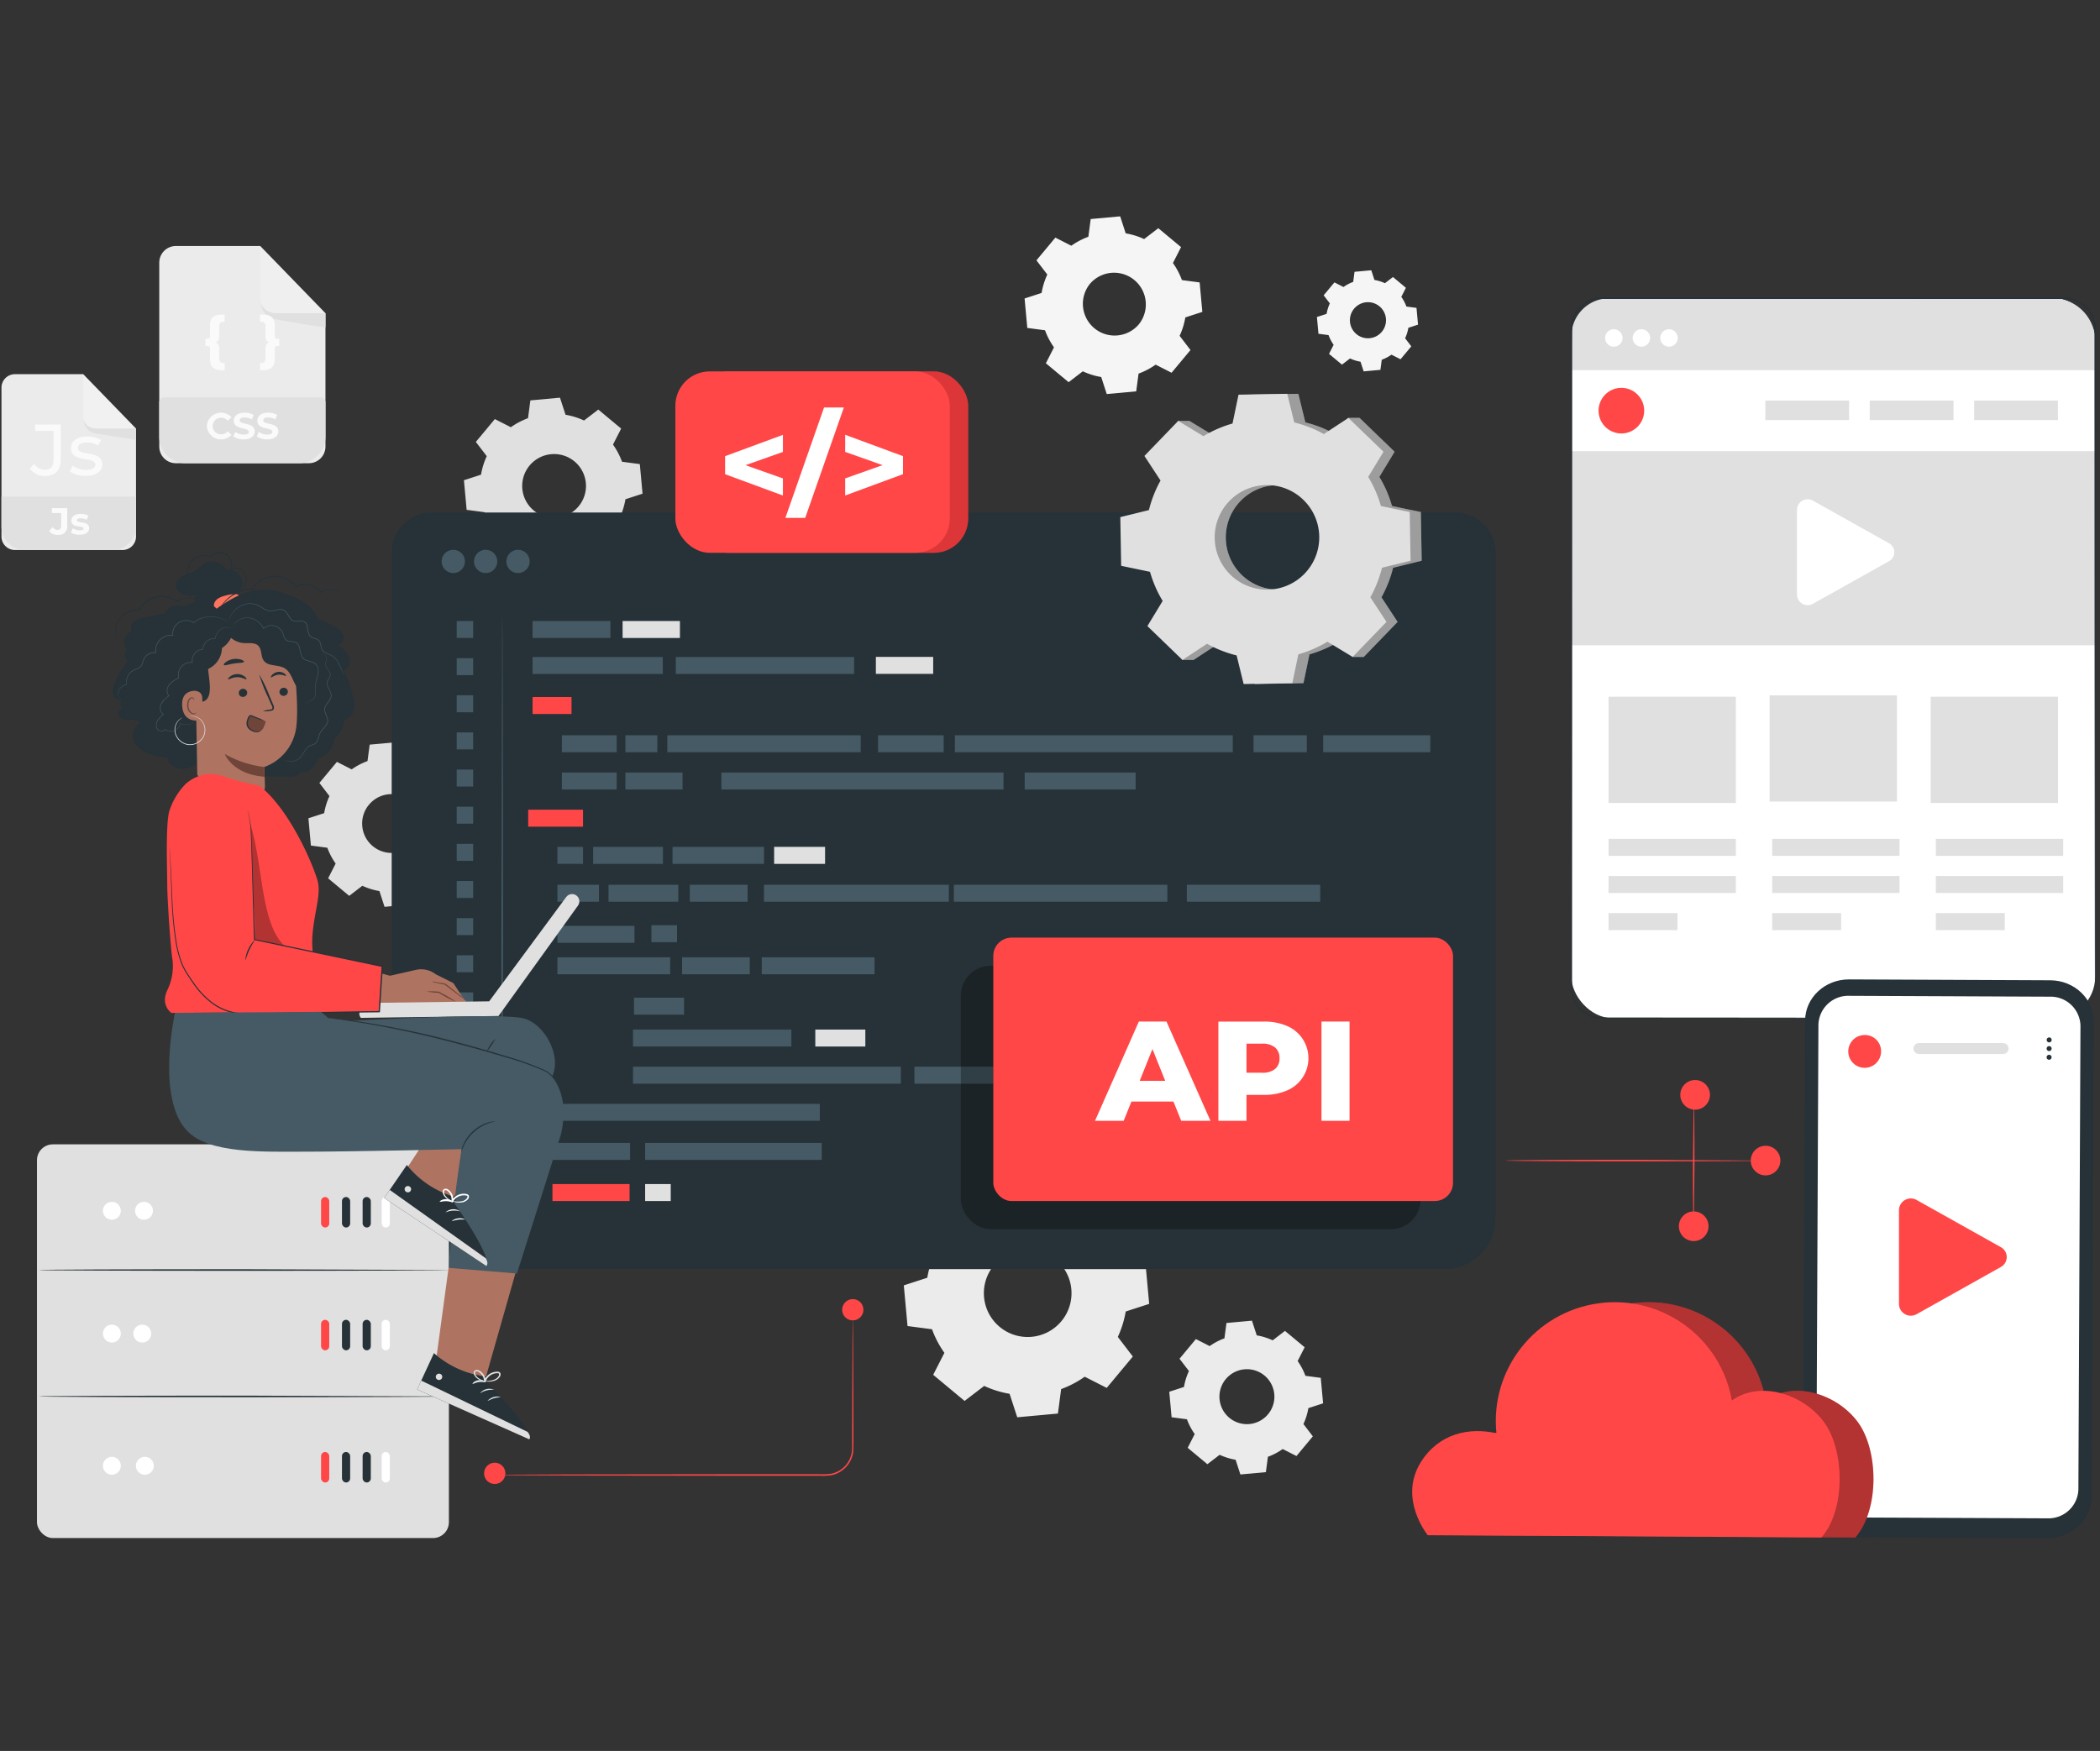 <svg xmlns="http://www.w3.org/2000/svg" xmlns:xlink="http://www.w3.org/1999/xlink" xmlns:v="https://vecta.io/nano" width="512" height="427"><rect width="100%" height="100%" fill="#333333" stroke="none"/><style><![CDATA[.B{fill:#e0e0e0}.C{fill:#263238}.D{fill:#fff}.E{fill:#ff4747}.F{fill:#455a64}.G{opacity:.3}.H{fill:#ae7461}.I{fill:#6f4439}.J{fill:#ebebeb}]]></style><defs><clipPath id="A"><path d="M0 0h512v427H0z"></path></clipPath><path id="B" d="M111.353 151.443h4.008v4.139h-4.008z"></path><path id="C" d="M434.075 283.023c0 1.462-.88 2.78-2.23 3.34s-2.905.251-3.939-.783-1.343-2.588-.784-3.939 1.877-2.231 3.339-2.231c.958 0 1.878.38 2.555 1.058s1.059 1.597 1.059 2.555z"></path><path id="D" d="M296.107 106.366a29.1 29.1 0 0 1 7.1-3.087l1.463-7.031 11.878-.208 1.71 6.974a29.06 29.06 0 0 1 7.207 2.835l3.3-3.935h2.707l8.545 8.252-3.721 6.136a29.06 29.06 0 0 1 3.087 7.1l7.03 1.463.208 11.878-6.973 1.71a29.11 29.11 0 0 1-2.836 7.207l3.935 6-8.251 8.546h-2.707l-3.429-3.721a29.11 29.11 0 0 1-7.1 3.086l-1.463 7.03-11.878.208-1.71-6.974a29.1 29.1 0 0 1-7.207-2.836l-6 3.935h-2.707l-5.839-8.252 3.721-6.137a29.1 29.1 0 0 1-3.087-7.1l-7.03-1.463-.208-11.878 6.974-1.71a29.1 29.1 0 0 1 2.835-7.206l-3.935-6 5.544-8.547h2.707l6.138 3.721zm6.331 15.823c-4.889 5.064-4.747 13.131.317 18.02s13.131 4.747 18.02-.317 4.747-13.131-.317-18.02c-2.431-2.348-5.696-3.634-9.075-3.575s-6.597 1.458-8.945 3.89z"></path><path id="E" d="M395.594 82.418c0 .86-.518 1.636-1.313 1.965s-1.71.147-2.318-.461-.79-1.523-.461-2.318 1.105-1.313 1.965-1.313a2.13 2.13 0 0 1 2.127 2.127z"></path><path id="F" d="M500.214 253.582c.007.247-.138.474-.365.573s-.491.049-.668-.124-.23-.437-.134-.666.32-.376.567-.374a.6.6 0 0 1 .6.591z"></path><path id="G" d="M354.689 356.521c4.35-6.915 11.712-8.525 18.4-7-1.593-15.525 9.386-29.526 24.842-31.682s29.848 8.307 32.564 23.675c6.933-4.912 17.332-1.588 22.416 5.22s5.4 21.349-.562 28.2l-95.99-.549s-7.311-8.896-1.67-17.864z"></path></defs><g clip-path="url(#A)"><g class="J"><path d="M236.076 295.694a24.39 24.39 0 0 1 5.747-3.019l.788-5.968 9.917-.909 1.861 5.725a24.39 24.39 0 0 1 6.2 1.924l4.775-3.661 7.655 6.371-2.731 5.36a24.37 24.37 0 0 1 3.02 5.748l5.967.788.909 9.918-5.725 1.86a24.41 24.41 0 0 1-1.924 6.2l3.661 4.776-6.369 7.655-5.361-2.732a24.4 24.4 0 0 1-5.748 3.02l-.788 5.968-9.917.909-1.861-5.725a24.41 24.41 0 0 1-6.2-1.924l-4.776 3.661-7.655-6.37 2.731-5.36a24.39 24.39 0 0 1-3.02-5.748l-5.967-.788-.909-9.917 5.725-1.861a24.43 24.43 0 0 1 1.924-6.2l-3.661-4.776 6.369-7.655 5.362 2.731zm6.273 12.837c-3.773 4.536-3.155 11.271 1.381 15.044s11.271 3.155 15.045-1.38 3.156-11.271-1.379-15.045c-2.178-1.812-4.987-2.685-7.809-2.426s-5.425 1.628-7.237 3.806zm52.58 19.735c1.111-.788 2.321-1.425 3.6-1.893l.494-3.741 6.218-.57 1.166 3.589a15.27 15.27 0 0 1 3.888 1.207l2.994-2.3 4.8 3.994-1.712 3.361c.789 1.11 1.426 2.321 1.894 3.6l3.741.494.571 6.218-3.589 1.166a15.31 15.31 0 0 1-1.207 3.887l2.295 2.994-3.993 4.8-3.36-1.706c-1.11.788-2.321 1.425-3.6 1.893l-.494 3.742-6.218.57-1.166-3.589a15.32 15.32 0 0 1-3.888-1.206l-2.994 2.29-4.8-3.993 1.712-3.361a15.29 15.29 0 0 1-1.894-3.6l-3.741-.494-.57-6.218 3.589-1.167a15.31 15.31 0 0 1 1.207-3.887l-2.295-2.994 3.993-4.8 3.359 1.714zm3.932 8.048a6.7 6.7 0 1 0 9.433-.865 6.7 6.7 0 0 0-9.429.861z"></path></g><path d="M124.552 104.184c1.29-.916 2.697-1.656 4.183-2.2l.574-4.344 7.218-.661 1.354 4.166a17.77 17.77 0 0 1 4.513 1.4l3.476-2.664 5.571 4.637-1.988 3.9a17.75 17.75 0 0 1 2.2 4.184l4.343.574.661 7.218-4.166 1.354a17.75 17.75 0 0 1-1.4 4.513l2.664 3.476-4.636 5.571-3.9-1.987a17.76 17.76 0 0 1-4.184 2.2l-.574 4.343-7.218.662-1.354-4.167a17.75 17.75 0 0 1-4.513-1.4l-3.475 2.664-5.574-4.636 1.988-3.9c-.917-1.29-1.657-2.697-2.2-4.184l-4.343-.574-.661-7.218 4.166-1.354c.264-1.56.735-3.077 1.4-4.513l-2.664-3.476 4.636-5.572 3.9 1.988zm4.565 9.343c-2.013 2.417-2.372 5.808-.909 8.593s4.459 4.413 7.591 4.127 5.784-2.431 6.718-5.434-.033-6.274-2.45-8.286a7.78 7.78 0 0 0-10.95 1z" class="B"></path><g fill="#f5f5f5"><path d="M261.19 59.928a17.63 17.63 0 0 1 4.163-2.188l.571-4.323 7.184-.658 1.348 4.146a17.65 17.65 0 0 1 4.491 1.395l3.459-2.652 5.545 4.614-1.978 3.878a17.67 17.67 0 0 1 2.187 4.164l4.323.571.658 7.184-4.146 1.348a17.67 17.67 0 0 1-1.394 4.491l2.651 3.459-4.614 5.545-3.883-1.978c-1.284.911-2.684 1.647-4.163 2.187l-.571 4.323-7.184.658-1.348-4.147a17.68 17.68 0 0 1-4.491-1.394l-3.459 2.652-5.545-4.614 1.978-3.883c-.911-1.284-1.647-2.684-2.187-4.163l-4.322-.571-.658-7.184 4.146-1.348a17.71 17.71 0 0 1 1.394-4.491l-2.652-3.459 4.614-5.545 3.884 1.978zm4.543 9.3a7.74 7.74 0 0 0 11.899 9.899 7.74 7.74 0 0 0-11.899-9.9zm61.822.76a10.06 10.06 0 0 1 2.368-1.244l.325-2.459 4.086-.374.767 2.359a10.03 10.03 0 0 1 2.554.793l1.968-1.508 3.15 2.633-1.12 2.2a10.06 10.06 0 0 1 1.244 2.369l2.459.325.374 4.086-2.357.769a10.05 10.05 0 0 1-.793 2.555l1.508 1.968-2.624 3.154-2.211-1.126a10.01 10.01 0 0 1-2.368 1.244l-.326 2.459-4.086.374-.767-2.359a10.05 10.05 0 0 1-2.555-.793l-1.967 1.509-3.155-2.625 1.126-2.209a10.02 10.02 0 0 1-1.244-2.369l-2.459-.325-.374-4.086 2.359-.767a10.07 10.07 0 0 1 .793-2.554l-1.508-1.968 2.625-3.154 2.209 1.125zm2.585 5.29a4.4 4.4 0 1 0 2.981-1.567 4.4 4.4 0 0 0-2.981 1.571z"></path></g><path d="M85.745 187.625a16.38 16.38 0 0 1 3.857-2.027l.529-4.006 6.658-.61 1.248 3.843c1.439.243 2.839.677 4.163 1.291l3.205-2.457 5.138 4.276-1.833 3.6a16.35 16.35 0 0 1 2.027 3.859l4.006.529.61 6.657-3.843 1.249c-.243 1.438-.678 2.838-1.292 4.161l2.457 3.206-4.275 5.139-3.6-1.834c-1.19.845-2.487 1.526-3.858 2.027l-.529 4.006-6.657.61-1.249-3.843a16.37 16.37 0 0 1-4.162-1.292l-3.205 2.458-5.139-4.276 1.834-3.6c-.845-1.19-1.526-2.487-2.027-3.858l-4.005-.529-.611-6.657 3.843-1.249a16.37 16.37 0 0 1 1.292-4.162l-2.458-3.205 4.276-5.139 3.6 1.834zm4.21 8.617c-2.533 3.045-2.118 7.566.927 10.099s7.566 2.118 10.099-.926 2.119-7.565-.925-10.099a7.17 7.17 0 0 0-10.097.925z" class="B"></path><path d="M29.88 134.13H3.644c-1.813 0-3.282-1.469-3.283-3.282V94.533a3.28 3.28 0 0 1 3.283-3.282h16.638l12.881 13.271v26.322c.001.871-.345 1.707-.961 2.323s-1.451.963-2.322.963z" class="J"></path><path d="M.361 121.12h32.8 0v7.289a5.72 5.72 0 0 1-5.72 5.721H6.082a5.72 5.72 0 0 1-5.721-5.721v-7.289h0z" class="B"></path><g fill="#fafafa"><path d="M11.986 129.512l.829-.992c.255.419.702.684 1.192.706.6 0 .908-.357.908-1.063v-3.053h-2.26v-1.19h3.733v4.164c.096.642-.114 1.293-.568 1.757s-1.099.69-1.743.609a2.58 2.58 0 0 1-2.091-.938zm5.29.367l.477-1.027a3.37 3.37 0 0 0 1.715.477c.66 0 .908-.174.908-.449 0-.807-2.981.019-2.981-1.953 0-.935.844-1.6 2.284-1.6.659-.013 1.311.136 1.9.432l-.477 1.018a2.83 2.83 0 0 0-1.422-.367c-.642 0-.917.2-.917.458 0 .844 2.98.027 2.98 1.972 0 .917-.853 1.568-2.329 1.568a4.24 4.24 0 0 1-2.138-.529zm-9.965-15.588l1.029-1.206a3.1 3.1 0 0 0 2.593 1.472c1.4 0 2.128-.851 2.128-2.518v-6.964H8.57v-1.548h6.243v8.424c0 2.766-1.348 4.132-3.883 4.132a4.33 4.33 0 0 1-3.619-1.792zm9.684.656l.71-1.348a6.03 6.03 0 0 0 3.3.976c1.578 0 2.235-.478 2.235-1.276 0-2.111-5.941-.284-5.941-4.026 0-1.684 1.507-2.819 3.919-2.819 1.195-.02 2.375.273 3.422.851l-.727 1.348a4.91 4.91 0 0 0-2.713-.744c-1.49 0-2.217.549-2.217 1.294 0 2.216 5.958.408 5.958 4.061 0 1.7-1.56 2.784-4.061 2.784a6.78 6.78 0 0 1-3.885-1.101z"></path></g><g class="G D"><path d="M20.282 91.251v10.22c.002 1.686 1.368 3.051 3.054 3.051h9.827z"></path></g><path d="M20.417 102.368c.013 1.594 1.133 2.963 2.692 3.293.106.03.214.055.323.074l9.73 1.538v-2.747h-9.826s-2.454-.084-2.919-2.158z" class="B"></path><path d="M75.296 112.967H42.883c-2.24-.001-4.055-1.816-4.055-4.056V64.047c.001-2.24 1.816-4.055 4.056-4.055h20.557l15.912 16.4v32.519c0 1.076-.427 2.108-1.188 2.868s-1.793 1.188-2.869 1.188z" class="J"></path><path d="M40.066 96.893h38.047a1.24 1.24 0 0 1 1.239 1.239v8.361a6.48 6.48 0 0 1-6.478 6.478H45.306a6.48 6.48 0 0 1-6.479-6.478v-8.361a1.24 1.24 0 0 1 1.239-1.239z" class="B"></path><g opacity=".2" class="D"><path d="M63.439 59.992v12.626a3.77 3.77 0 0 0 3.771 3.772h12.141z"></path></g><path d="M63.606 73.726c.016 1.969 1.4 3.662 3.326 4.069a3.87 3.87 0 0 0 .4.09c1.585.284 12.021 2.14 12.021 1.9v-3.393H67.211s-3.031-.106-3.605-2.666z" class="B"></path><g fill="#fafafa"><path d="M50.427 103.896a3.47 3.47 0 0 1 6.015-2.143l-.937.865c-.389-.473-.972-.744-1.584-.738-.731-.016-1.414.364-1.784.995a2.02 2.02 0 0 0 0 2.043c.37.631 1.053 1.011 1.784.995a2.01 2.01 0 0 0 1.584-.747l.937.864c-.94 1.027-2.403 1.392-3.715.926s-2.218-1.671-2.3-3.06zm6.444 2.531l.495-1.1a3.71 3.71 0 0 0 2.08.658c.864 0 1.215-.288 1.215-.675 0-1.18-3.664-.369-3.664-2.71 0-1.071.864-1.963 2.656-1.963.766-.016 1.522.177 2.187.559l-.449 1.108a3.55 3.55 0 0 0-1.747-.5c-.865 0-1.2.324-1.2.72 0 1.161 3.664.36 3.664 2.675 0 1.053-.874 1.953-2.674 1.953a4.5 4.5 0 0 1-2.563-.725zm5.741 0l.495-1.1a3.71 3.71 0 0 0 2.08.658c.865 0 1.215-.288 1.215-.675 0-1.18-3.664-.369-3.664-2.71 0-1.071.864-1.963 2.656-1.963a4.22 4.22 0 0 1 2.188.559l-.45 1.108a3.55 3.55 0 0 0-1.747-.5c-.864 0-1.2.324-1.2.72 0 1.161 3.665.36 3.665 2.675 0 1.053-.874 1.953-2.675 1.953a4.5 4.5 0 0 1-2.563-.725zM52.486 83.499c.666.2.97.623.97 1.621v2.316a.95.95 0 0 0 .266.794c.207.209.498.312.79.278h.261v1.766h-.84c-1.81 0-2.737-.926-2.737-2.592v-2.62a.59.59 0 0 0-.153-.495c-.124-.133-.302-.201-.483-.186h-.478v-1.765h.478c.181.015.359-.053.483-.186s.18-.315.153-.495v-2.621c0-1.665.927-2.591 2.737-2.591h.84v1.767h-.261a.95.95 0 0 0-1.056 1.071v2.317c.001.999-.304 1.419-.97 1.621zm15.61-.883v1.766h-.478c-.181-.015-.359.053-.483.186s-.18.315-.153.495v2.62c0 1.666-.926 2.592-2.737 2.592h-.84v-1.766h.261a.95.95 0 0 0 .79-.278c.206-.21.305-.503.266-.794v-2.316c0-1 .3-1.418.97-1.621-.666-.2-.97-.623-.97-1.622v-2.317a.95.95 0 0 0-1.056-1.071h-.261v-1.767h.84c1.811 0 2.737.926 2.737 2.591v2.621a.59.59 0 0 0 .153.495c.124.133.302.201.483.186z"></path></g><path d="M105.197 124.981h249.719c5.357 0 9.7 4.343 9.7 9.7v162.436c0 6.832-5.539 12.371-12.371 12.371H104.651c-2.428 0-4.756-.965-6.473-2.681s-2.681-4.046-2.681-6.474V134.681c0-5.357 4.343-9.7 9.7-9.7z" class="C"></path><path d="M129.85 151.443h18.981v4.139H129.85z" class="F"></path><path d="M129.85 169.982h9.49v4.139h-9.49z" class="E"></path><g class="F"><path d="M136.992 179.305h13.364v4.139h-13.364zm15.489 0h7.786v4.139h-7.786zm61.587 0h16.014v4.139h-16.014zm35.762 9.09h27.054v4.139H249.83zm55.796-9.09h12.991v4.139h-12.991zm16.977 0h26.122v4.139h-26.122zm-185.611 9.09h13.364v4.139h-13.364z"></path></g><path d="M128.781 197.46h13.364v4.139h-13.364z" class="E"></path><g class="F"><path d="M135.901 206.526h6.244v4.139h-6.244zm22.92 19.098h6.244v4.139h-6.244zm85.887 34.505h12.198v4.139h-12.198zm50.466 0h29.886v4.139h-29.886z"></path></g><path d="M198.779 251.072h12.198v4.139h-12.198z" class="B"></path><g class="F"><path d="M154.576 243.299h12.198v4.139h-12.198zm68.366 16.83h19.235v4.139h-19.235zm-87.041-44.369h10.132v4.139h-10.132zm0 10.019h18.795v4.139h-18.795zm0 7.67h27.498v4.139h-27.498zm49.821 0h27.498v4.139h-27.498zm-31.388 17.623h38.61v4.139h-38.61zm0 9.057h65.305v4.139h-65.305zm-19.757 9.057h65.305v4.139h-65.305zm31.725-35.737h16.497v4.139h-16.497zm-21.693-26.923h17.022v4.139h-17.022zm3.75 9.236h17.022v4.139h-17.022zm37.901 0h45.072v4.139H186.26zm46.3 0h52.058v4.139H232.56zm-64.38 0h14.089v4.139H168.18zm-4.216-9.236h22.314v4.139h-22.314z"></path></g><path d="M188.74 206.526h12.421v4.139H188.74z" class="B"></path><g class="F"><path d="M152.481 188.395h13.932v4.139h-13.932zm23.397 0h68.79v4.139h-68.79zm113.485 27.367h32.527v4.139h-32.527zm-29.289 44.367h32.527v4.139h-32.527zm-27.27-80.824h67.763v4.139h-67.763zm-70.103 0h47.156v4.139h-47.156zm-32.851-19.087h31.749v4.139H129.85zm34.917 0h43.473v4.139h-43.473z"></path></g><path d="M151.796 151.443h13.976v4.139h-13.976z" class="B"></path><g class="F"><use xlink:href="#B"></use><path d="M111.353 160.5h4.008v4.139h-4.008zm0 9.057h4.008v4.139h-4.008zm0 9.057h4.008v4.139h-4.008zm0 9.058h4.008v4.139h-4.008zm0 9.057h4.008v4.139h-4.008zm0 9.057h4.008v4.139h-4.008zm0 9.057h4.008v4.139h-4.008zm0 9.057h4.008v4.139h-4.008z"></path></g><path d="M157.289 288.751h6.244v4.139h-6.244z" class="B"></path><path d="M134.699 288.751h18.795v4.139h-18.795z" class="E"></path><g class="F"><path d="M111.353 288.292h4.008v4.139h-4.008zm0-55.334h4.008v4.139h-4.008zm0 9.057h4.008v4.139h-4.008zm0 9.057h4.008v4.139h-4.008zm0 9.057h4.008v4.139h-4.008zm0 9.057h4.008v4.139h-4.008zm23.224 9.531h19.039v4.139h-19.039zm22.712 0h43.066v4.139h-43.066zm-45.936 0h4.008v4.139h-4.008z"></path></g><path d="M213.545 160.192h13.976v4.139h-13.976z" class="B"></path><g class="F"><circle cx="110.513" cy="136.913" r="2.843"></circle><circle cx="118.405" cy="136.913" r="2.843"></circle><circle cx="126.296" cy="136.913" r="2.843"></circle></g><g class="G"><rect width="112.082" height="64.237" rx="7.237" x="234.264" y="235.519"></rect></g><rect width="112.082" height="64.237" rx="4.444" x="242.177" y="228.654" class="E"></rect><g class="D"><path d="M286.091 268.624H275.86l-1.9 4.7h-6.984l10.684-24.2h6.741l10.718 24.2h-7.128zm-2-5.048l-3.112-7.744-3.111 7.744zm29.731-13.363c3.145 1.342 5.185 4.431 5.185 7.85s-2.04 6.508-5.185 7.85a13.8 13.8 0 0 1-5.7 1.089h-4.218v6.327h-6.85v-24.2h11.063a13.8 13.8 0 0 1 5.705 1.084zm-2.938 10.476a3.25 3.25 0 0 0 1.071-2.611 3.3 3.3 0 0 0-1.071-2.628 4.72 4.72 0 0 0-3.181-.933h-3.8v7.084h3.8c1.135.084 2.263-.239 3.181-.912zm11.303-11.565h6.845v24.2h-6.845z"></path></g><path d="M122.444 150.262c.107 0 .193 35.63.193 79.571l-.193 79.578c-.107 0-.194-35.621-.194-79.578l.194-79.571z" class="F"></path><g class="E"><path d="M207.92 321.994c.015.104.022.21.02.315l.019.927.036 3.563.062 13.1.023 9.048q0 1.22.005 2.482l-.051 2.579a6.72 6.72 0 0 1-5.3 5.741c-.95.136-1.91.182-2.868.137l-5.86.005h-12.321l-43.24-.057-13.1-.062-3.562-.036-.926-.019c-.106.002-.211-.005-.316-.02.105-.015.21-.021.316-.019l.926-.019 3.562-.036 13.1-.062 43.24-.056h12.321l5.86.005a15.04 15.04 0 0 0 2.8-.124 6.37 6.37 0 0 0 5.031-5.427c.091-.83.044-1.7.059-2.537s0-1.668.005-2.482l.023-9.048.062-13.1.036-3.563.019-.927a1.97 1.97 0 0 1 .019-.308z"></path><path d="M210.511 319.404a2.59 2.59 0 1 1-.759-1.832 2.59 2.59 0 0 1 .759 1.832zM123.213 359.3a2.59 2.59 0 1 1-2.59-2.591 2.59 2.59 0 0 1 2.59 2.591zm293.341-60.257c0 1.995-1.618 3.613-3.613 3.613s-3.613-1.618-3.613-3.613 1.618-3.613 3.613-3.613c.958 0 1.877.381 2.555 1.058a3.61 3.61 0 0 1 1.058 2.555z"></path><use xlink:href="#C"></use><path d="M416.903 266.997c0 1.462-.88 2.78-2.23 3.34s-2.905.251-3.939-.783-1.343-2.588-.784-3.939 1.877-2.231 3.339-2.231a3.61 3.61 0 0 1 2.555 1.058 3.62 3.62 0 0 1 1.059 2.555zm13.063 16.023c0 .107-14.079.194-31.442.194s-31.444-.087-31.444-.194 14.076-.193 31.444-.193l31.442.193z"></path><path d="M412.941 300.693c-.107 0-.194-7.392-.194-16.508l.194-16.51c.107 0 .193 7.391.193 16.51l-.193 16.508z"></path><rect width="66.909" height="44.24" rx="8.382" x="169.147" y="90.571"></rect></g><g class="G"><rect width="66.909" height="44.24" rx="8.382" fill="#880f18" x="169.147" y="90.571"></rect></g><rect width="66.909" height="44.24" rx="8.382" x="164.656" y="90.571" class="E"></rect><g class="D"><path d="M190.882 110.208l-9.12 3.23 9.12 3.231v4.173l-14.094-5.2v-4.4l14.094-5.2zm10.03-10.837h4.831l-9.431 26.929h-4.831zm19.243 11.864v4.4l-14.094 5.2v-4.173l9.12-3.231-9.12-3.23v-4.173z"></path></g><use xlink:href="#D" class="B"></use><g class="G"><use xlink:href="#D"></use></g><path d="M293.4 106.366c2.219-1.341 4.606-2.379 7.1-3.087l1.464-7.031 11.878-.208 1.709 6.974a29.07 29.07 0 0 1 7.207 2.835l6-3.935 8.551 8.252-3.721 6.136c1.34 2.219 2.378 4.606 3.086 7.1l7.03 1.463.209 11.878-6.974 1.71a29.1 29.1 0 0 1-2.835 7.207l3.935 6-8.251 8.546-6.137-3.721c-2.219 1.34-4.606 2.378-7.1 3.086l-1.464 7.03-11.877.208-1.71-6.974c-2.518-.62-4.942-1.574-7.207-2.836l-6 3.935-8.546-8.252 3.721-6.137c-1.341-2.218-2.379-4.606-3.087-7.1l-7.03-1.463-.209-11.878 6.975-1.71a29.1 29.1 0 0 1 2.835-7.206l-3.935-6 8.251-8.547 6.132 3.725zm6.331 15.823c-3.58 3.708-4.574 9.208-2.518 13.935s6.757 7.75 11.911 7.659 9.745-3.277 11.634-8.073.702-10.258-3.007-13.838c-5.063-4.888-13.13-4.747-18.019.315z" class="B"></path><rect width="127.699" height="175.57" rx="10.091" x="383.121" y="72.734" class="D"></rect><g class="B"><path d="M431.45 169.573h31.04v25.907h-31.04zm39.272.33h31.04v25.907h-31.04zm-78.544 0h31.04v25.907h-31.04zm-9.057-59.88H510.82v47.346H383.121zm9.277-37.289h108.023a10.4 10.4 0 0 1 10.4 10.4v7.129h0-127.7 0v-8.252a9.28 9.28 0 0 1 9.277-9.277z"></path></g><path d="M400.868 100.145a5.56 5.56 0 0 1-11.12-.001 5.56 5.56 0 0 1 9.492-3.931 5.56 5.56 0 0 1 1.628 3.932z" class="E"></path><g class="B"><path d="M430.401 97.677h20.427v4.76h-20.427zm25.456 0h20.427v4.76h-20.427zm25.456 0h20.427v4.76h-20.427zm-89.135 106.888h31.04v4.149h-31.04zm0 9.057h31.04v4.149h-31.04zm0 9.056h16.805v4.149h-16.805zm39.901-18.113h31.04v4.149h-31.04zm0 9.057h31.04v4.149h-31.04zm0 9.056h16.805v4.149h-16.805zm39.901-18.113h31.04v4.149h-31.04zm0 9.057h31.04v4.149h-31.04zm0 9.056h16.805v4.149H471.98z"></path></g><path d="M503.322 248.305l.386-.03c.381-.022.759-.071 1.133-.146a7.5 7.5 0 0 0 5.539-4.952c.361-1.281.49-2.616.382-3.942l-.018-9.982-.061-63.613-.024-43.929q0-11.843-.01-24.472 0-6.309 0-12.8 0-1.622 0-3.255a9.24 9.24 0 0 0-.35-3.186c-.675-2.08-2.239-3.753-4.27-4.566a8.06 8.06 0 0 0-3.205-.521H492.68h-13.791-28.444-59.813a7.46 7.46 0 0 0-3.578.932c-1.089.611-2.003 1.491-2.655 2.556-.657 1.058-1.025 2.269-1.069 3.513l-.016 3.793q0 7.59 0 15.077 0 14.97 0 29.476l-.011 55.723-.018 50.423q0 2.961 0 5.871a7.52 7.52 0 0 0 1.729 5.247c1.203 1.433 2.91 2.35 4.769 2.562.9.086 1.849.04 2.77.053h2.762l21.079.012 63.61.062 17.294.036 4.5.019 1.532.02-1.532.019-4.5.019-17.294.036-63.61.062-21.079.012h-2.762c-.928-.013-1.847.037-2.805-.052a7.61 7.61 0 0 1-4.97-2.664 7.83 7.83 0 0 1-1.815-5.423q0-2.91 0-5.871l-.018-50.423-.011-55.723q0-14.494 0-29.476 0-7.484 0-15.077l.016-3.809a7.52 7.52 0 0 1 1.126-3.7 7.7 7.7 0 0 1 2.795-2.691c1.154-.638 2.45-.975 3.768-.981h59.813l28.444.005h13.791 10.139a8.43 8.43 0 0 1 3.337.548c2.128.853 3.768 2.608 4.474 4.79a9.58 9.58 0 0 1 .365 3.293q0 1.633 0 3.255 0 6.488 0 12.8-.006 12.616-.01 24.472l-.024 43.929-.062 63.613-.018 9.982-.031 2.088c-.04.642-.166 1.276-.375 1.885a7.53 7.53 0 0 1-5.622 4.961 7.47 7.47 0 0 1-1.141.126l-.397.014z" class="C"></path><g class="D"><use xlink:href="#E"></use><path d="M402.319 82.418c0 .86-.518 1.636-1.313 1.965a2.13 2.13 0 0 1-2.779-2.779c.329-.795 1.105-1.313 1.965-1.313a2.13 2.13 0 0 1 2.127 2.127zm6.725 0c0 .86-.518 1.636-1.313 1.965a2.13 2.13 0 0 1-2.779-2.779c.329-.795 1.105-1.313 1.965-1.313a2.13 2.13 0 0 1 2.127 2.127zm29.078 52.248v-10.372a2.61 2.61 0 0 1 3.912-2.192l9.255 5.187 9.255 5.187c.803.436 1.303 1.277 1.303 2.192s-.5 1.755-1.303 2.192l-9.255 5.187-9.255 5.187a2.61 2.61 0 0 1-3.912-2.192z"></path></g><path d="M499.244 375.075l-49.03-.214c-5.9-.025-10.656-4.551-10.631-10.111l.519-115.881c.024-5.562 4.829-10.052 10.73-10.026l49.03.213c5.9.026 10.656 4.552 10.631 10.112l-.52 115.881c-.025 5.563-4.829 10.052-10.729 10.026z" class="C"></path><path d="M499.793 243.056l-9.506-.041-27.763-.121-3.343-.015-8.32-.036a7.28 7.28 0 0 0-7.514 7.022l-.508 113.108a7.27 7.27 0 0 0 7.445 7.081l48.932.213a7.28 7.28 0 0 0 7.515-7.022l.507-113.109c-.104-4.009-3.435-7.177-7.445-7.08z" class="D"></path><g class="C"><use xlink:href="#F"></use><path d="M500.204 255.699a.61.61 0 0 1-1.033.449c-.177-.173-.23-.437-.134-.666a.61.61 0 0 1 .567-.374.6.6 0 0 1 .6.591zm-.008 2.118a.61.61 0 0 1-1.033.449c-.177-.173-.23-.437-.134-.666a.61.61 0 0 1 .567-.374.6.6 0 0 1 .6.591z"></path></g><path d="M458.629 256.286c.049 1.631-.896 3.128-2.389 3.786s-3.236.344-4.406-.793-1.534-2.87-.92-4.382 2.084-2.5 3.715-2.498c2.177-.03 3.967 1.709 4 3.886z" class="E"></path><path d="M488.378 257.032h-20.524c-.354 0-.694-.141-.944-.391s-.391-.59-.391-.944h0c0-.354.141-.694.391-.944s.59-.391.944-.391h20.528c.354 0 .694.141.944.391s.391.59.391.944h0c0 .355-.141.695-.392.946s-.592.391-.947.389z" class="B"></path><g class="E"><path d="M462.987 306.556v-11.482a2.89 2.89 0 0 1 4.331-2.427l10.247 5.742 10.247 5.742a2.76 2.76 0 0 1 0 4.854l-10.247 5.742-10.247 5.742a2.89 2.89 0 0 1-4.331-2.426z"></path><use xlink:href="#G"></use></g><g class="G"><use xlink:href="#G"></use></g><path d="M346.442 356.521c4.35-6.915 11.712-8.525 18.4-7-1.593-15.525 9.386-29.526 24.842-31.682s29.848 8.307 32.564 23.675c6.932-4.912 17.332-1.588 22.416 5.22s5.4 21.349-.562 28.2l-95.99-.549s-7.311-8.896-1.67-17.864z" class="E"></path><rect width="100.433" height="96.011" rx="3.871" x="9.014" y="279.066" class="B"></rect><g class="C"><path d="M109.621 309.714c0 .107-22.432.193-50.1.193s-50.1-.086-50.1-.193 22.427-.194 50.1-.194l50.1.194zm0 30.824c0 .107-22.432.193-50.1.193s-50.1-.086-50.1-.193 22.427-.193 50.1-.193l50.1.193z"></path></g><g class="D"><circle cx="27.273" cy="295.27" r="2.184"></circle><circle cx="35.107" cy="295.27" r="2.184"></circle></g><g class="C"><rect width="1.996" height="7.437" rx=".998" x="83.377" y="291.909"></rect><rect width="1.996" height="7.437" rx=".998" x="88.411" y="291.909"></rect></g><rect width="1.996" height="7.437" rx=".998" x="93.052" y="291.909" class="D"></rect><rect width="1.996" height="7.437" rx=".998" x="78.278" y="291.909" class="E"></rect><g class="D"><circle cx="27.273" cy="325.217" r="2.184"></circle><circle cx="34.683" cy="325.217" r="2.184"></circle></g><g class="C"><rect width="1.996" height="7.437" rx=".998" x="83.377" y="321.856"></rect><rect width="1.996" height="7.437" rx=".998" x="88.411" y="321.856"></rect></g><rect width="1.996" height="7.437" rx=".998" x="93.052" y="321.856" class="D"></rect><rect width="1.996" height="7.437" rx=".998" x="78.278" y="321.856" class="E"></rect><g class="D"><circle cx="27.273" cy="357.45" r="2.184"></circle><circle cx="35.314" cy="357.45" r="2.184"></circle></g><g class="C"><rect width="1.996" height="7.437" rx=".998" x="83.377" y="354.089"></rect><rect width="1.996" height="7.437" rx=".998" x="88.411" y="354.089"></rect></g><rect width="1.996" height="7.437" rx=".998" x="93.052" y="354.089" class="D"></rect><rect width="1.996" height="7.437" rx=".998" x="78.278" y="354.089" class="E"></rect><path d="M59.081 141.852c-.114-.866-.571-1.651-1.269-2.176s-1.578-.748-2.442-.618c-1.09-1.943-3.516-2.684-5.505-1.68-.891.494-1.564 1.311-2.434 1.841-.836.51-1.813.731-2.7 1.155a2.97 2.97 0 0 0-1.838 2.126c-.018 1.119.688 2.122 1.747 2.482 1.04.328 2.14.427 3.222.29a1.13 1.13 0 0 0-.334 1.452c.28.477.725.835 1.25 1.008a4.96 4.96 0 0 0 5.085-.939l2.032-1.559c.874-.017 1.704-.386 2.303-1.022s.917-1.487.883-2.36z" class="C"></path><path d="M54.002 148.646c-.415.357-1.032.346-1.434-.026-.378-.386-.511-.949-.345-1.463a2.28 2.28 0 0 1 .971-1.21c.453-.273.942-.48 1.454-.613.779-.248 1.585-.4 2.4-.455a1.95 1.95 0 0 1 .854.1c.276.104.475.348.519.64.033.4-.322.725-.648.966a25.15 25.15 0 0 1-3.88 2.356" fill="#ff725e"></path><path d="M52.812 148.439c-1.926-2.151-6.722-1.863-7.869-.466a3.66 3.66 0 0 0-4.8 1.558l-5.107 1.079c-.887.112-1.731.446-2.455.971-.728.566-.919 1.586-.447 2.378a2.77 2.77 0 0 0-1.2 4.425c-.351.4-.521.928-.471 1.458s.317 1.016.738 1.342a19.38 19.38 0 0 0-3.325 5.655 3.94 3.94 0 0 0-.273 2.686 1.57 1.57 0 0 0 2.193.934c-.515.72-.563 1.674-.123 2.442-.863.015-1.129 1.347-.541 1.978.674.555 1.548.805 2.413.69a4.16 4.16 0 0 1 2.5.445c-.017.213-.12.411-.286.546a3.55 3.55 0 0 0-.825 4.827l.28.4c.705.753 1.553 1.357 2.494 1.778 1.944 1.031 3.107.847 5.282 1.177-.6 1.4 2.911 4.536 6.981 1.507a78.04 78.04 0 0 0 22.239 3.173c1.193.012 2.629-.14 3.165-1.206a2.96 2.96 0 0 0 2.733-.874c.679-.738 1.226-1.587 1.617-2.51a5.2 5.2 0 0 0 3.775-4.658c1.423-1.106 2.316-2.758 2.461-4.554a3.77 3.77 0 0 0 2.2-5.074 22.75 22.75 0 0 0-2.432-7.058c1.37-.286 1.9-2.127 1.345-3.413-.686-1.229-1.718-2.23-2.968-2.878 1.021.279 1.921-1 1.685-2.031a4.04 4.04 0 0 0-2.061-2.3c-1.326-.808-2.745-1.453-4.226-1.921-.474-1.8-2.76-3.871-4.441-4.681-6.778-3.265-11.537-4.114-20.249 2.174" class="C"></path><path d="M47.576 159.349c-.093-1.429-.33-2.845 1.085-3.059l14.453-4.357c4.66-.708 8.034 4.917 8.543 9.6.565 5.206 1.051 11.584.608 15.508a11.93 11.93 0 0 1-7.837 10.008c0-.01.18 4.786.18 4.786-.6 3.681-1.531 7.823-3.025 9.3-5.114-.955-13.483-12.2-13.483-12.2z" class="H"></path><path d="M64.092 173.439a7.2 7.2 0 0 1 1.741-.4c.275-.041.533-.108.571-.3a1.41 1.41 0 0 0-.221-.81q-.435-.984-.912-2.065c-.838-1.746-1.534-3.557-2.082-5.415a36.2 36.2 0 0 1 2.514 5.245q.459 1.089.878 2.08a1.6 1.6 0 0 1 .192 1.077c-.072.201-.233.357-.436.424a1.84 1.84 0 0 1-.466.086 7.03 7.03 0 0 1-1.779.078z" class="C"></path><path d="M64.425 187.048a25.82 25.82 0 0 1-9.623-3.172c0 0 1.817 4.944 9.692 5.546z" class="I"></path><g class="C"><path d="M59.477 161.394c-.094.3-1.179.208-2.44.418-1.266.185-2.272.6-2.452.347-.081-.123.085-.407.485-.711a4.3 4.3 0 0 1 3.727-.582c.475.166.719.386.68.528zm10.397-.179c-.179.253-.935.033-1.831.061-.9 0-1.646.24-1.833-.009-.082-.121.027-.372.347-.62.885-.61 2.05-.627 2.952-.042.328.238.443.486.365.61z"></path><path d="M75.181 165.295c-.032-1.241-.491-2.432-1.3-3.373l-1.453-1.4c-.883-1.158-.759-2.766-1.134-4.172a5.92 5.92 0 0 0-3.668-3.979c-1.47-.524-3.136-.452-4.516-1.184-1.019-.54-1.8-1.478-2.846-1.958-2.044-.933-4.415.117-6.345 1.268-.382 1.533.589 2.86 1.525 4.134a5.48 5.48 0 0 0 4.032 2.194c1.224.073 2.653-.2 3.514.668.906.918.556 2.536 1.3 3.589 1.065 1.505 3.484.931 5.075 1.86 1.229.718 1.746 2.188 2.366 3.469s1.689 2.618 3.111 2.55a16.04 16.04 0 0 0 .339-3.666z"></path><path d="M56.974 153.286c-3.587-.05-7.15.595-10.492 1.9a5.06 5.06 0 0 0-2.585 1.785 4.96 4.96 0 0 0-.545 2.718 27.6 27.6 0 0 0 2.341 9.239l3.671 2.192c2.822-.67 1.522-5.542 1.384-7.984 2.003-.916 3.309-2.893 3.366-5.094 1.628-1.066 2.681-2.818 2.86-4.756z"></path></g><path d="M49.308 170.066c-.112-1.678-2.173-2-3.615-1.137-.791.476-1.386 1.415-1.283 3.2.276 4.752 4.99 3.495 4.99 3.358l-.092-5.421z" class="H"></path><path d="M47.844 173.767c-.022-.014-.079.063-.215.135a.83.83 0 0 1-.618.048 2.05 2.05 0 0 1-1.055-1.782 2.73 2.73 0 0 1 .163-1.2c.072-.307.291-.558.585-.672a.42.42 0 0 1 .5.2c.071.129.047.226.073.233s.1-.085.048-.28a.53.53 0 0 0-.2-.287c-.136-.091-.303-.125-.464-.094-.392.102-.703.4-.822.787-.178.424-.25.884-.21 1.342a2.15 2.15 0 0 0 1.327 1.981c.263.061.539-.001.75-.169.135-.127.155-.235.138-.242z" class="I"></path><g class="F"><path d="M47.317 175.765c-.003.021-.007.042-.014.063a.65.65 0 0 1-.063.181 1.1 1.1 0 0 1-.551.494 2.93 2.93 0 0 1-1.175.246 3.97 3.97 0 0 1-.763-.049 2.8 2.8 0 0 1-.832-.251l.057-.028c-.134.818-.687 1.507-1.458 1.814a2.36 2.36 0 0 1-2.305-.314l.081-.014a.98.98 0 0 1-.623.416 1.35 1.35 0 0 1-.77-.064 1.24 1.24 0 0 1-.62-.5c-.145-.236-.228-.505-.242-.782a2.43 2.43 0 0 1 .516-1.585 7.09 7.09 0 0 1 1.248-1.218l.008.11c-.399-.252-.673-.661-.755-1.126a2.43 2.43 0 0 1 .134-1.4 3.78 3.78 0 0 1 .831-1.186c.351-.338.729-.66 1.124-.952l-.007.107a1.78 1.78 0 0 1-.47-1.378 2.58 2.58 0 0 1 .536-1.412 6.36 6.36 0 0 1 2.316-1.62l-.037.082c-.251-1.005.006-2.069.69-2.848a3.15 3.15 0 0 1 2.734-1.052l-.074.082a2.72 2.72 0 0 1 .641-2.314c.493-.605 1.226-.966 2.007-.987l-.059.059a2.67 2.67 0 0 1 1.081-2.075c.559-.448 1.276-.647 1.986-.551l-.054.047a2.61 2.61 0 0 1 .385-1.219 3.35 3.35 0 0 1 .721-.873c.448-.407 1.02-.654 1.624-.7l.178-.013c.058 0 .114.009.168.013a2.52 2.52 0 0 1 .3.034 3.37 3.37 0 0 1 .454.128l.265.114a.44.44 0 0 1 .088.042.72.72 0 0 1-.093-.03l-.269-.1a3.51 3.51 0 0 0-.452-.114 2.51 2.51 0 0 0-.3-.028c-.053 0-.108-.01-.164-.01l-.175.016a2.69 2.69 0 0 0-1.58.707 3.3 3.3 0 0 0-.7.86 2.54 2.54 0 0 0-.364 1.177v.055l-.053-.008c-.683-.088-1.372.108-1.906.542-.627.471-1.005 1.203-1.024 1.987v.06h-.06c-.744.025-1.441.372-1.909.952-.531.6-.755 1.412-.606 2.2l.02.092-.094-.01c-.983-.113-1.959.264-2.612 1.009s-.898 1.761-.658 2.721l.014.056-.052.025a6.25 6.25 0 0 0-2.265 1.58 2.43 2.43 0 0 0-.506 1.332 1.64 1.64 0 0 0 .428 1.269l.057.058-.065.05c-.805.518-1.464 1.233-1.913 2.079a2.3 2.3 0 0 0-.129 1.32 1.54 1.54 0 0 0 .689 1.038l.082.048-.074.062a7 7 0 0 0-1.224 1.193 2.3 2.3 0 0 0-.5 1.5c-.002.515.305.981.78 1.181.438.202.957.078 1.256-.3l.032-.051.048.037a2.3 2.3 0 0 0 2.395.224 2.33 2.33 0 0 0 1.223-1.653l.009-.053.048.024c.254.125.527.21.807.252a3.93 3.93 0 0 0 .75.057 2.92 2.92 0 0 0 1.159-.223 1.1 1.1 0 0 0 .549-.466c.079-.151.091-.241.1-.238zm-18.11-5.081a1.55 1.55 0 0 1-.179-.287 2.42 2.42 0 0 1-.253-.941 2.4 2.4 0 0 1 .389-1.491c.393-.593 1.018-.992 1.721-1.1l-.04.056c-.159-.808-.005-1.646.429-2.345a3.18 3.18 0 0 1 .929-.989 7.52 7.52 0 0 1 1.3-.612 2.6 2.6 0 0 0 .622-.37 1.62 1.62 0 0 0 .434-.585c.211-.455.279-.994.545-1.484.581-1.025 1.727-1.593 2.894-1.437l-.082.08a3.81 3.81 0 0 1 1.045-3.196c.825-.845 1.997-1.26 3.171-1.121l-.08.079c-.14-1.295.485-2.553 1.601-3.225a3.34 3.34 0 0 1 3.599.097l-.077.008a4.57 4.57 0 0 1 1.66-1.014 6.81 6.81 0 0 1 1.705-.392 7.98 7.98 0 0 1 2.818.189 5.68 5.68 0 0 1 1.674.695 3.25 3.25 0 0 1 .386.281l.126.1s-.178-.136-.531-.354a5.9 5.9 0 0 0-1.672-.658 8.01 8.01 0 0 0-2.79-.159c-.574.061-1.137.195-1.677.4a4.46 4.46 0 0 0-1.613 1l-.036.036-.041-.028c-1.037-.698-2.385-.73-3.455-.084s-1.668 1.854-1.534 3.096l.009.089-.088-.011a3.67 3.67 0 0 0-4.058 4.156l.013.1-.1-.015c-1.109-.147-2.196.391-2.752 1.362-.253.458-.323.993-.545 1.474-.107.243-.267.458-.47.629a2.72 2.72 0 0 1-.654.386 7.5 7.5 0 0 0-1.284.6c-.365.248-.672.572-.9.949-.424.675-.578 1.485-.431 2.268l.01.05-.051.007a2.45 2.45 0 0 0-1.672 1.043 2.36 2.36 0 0 0-.4 1.447 2.51 2.51 0 0 0 .224.932l.161.289zm45.455 1.284c-.063-.121-.069-.264-.018-.39.056-.154.152-.29.278-.394a1.62 1.62 0 0 1 .587-.3 2.78 2.78 0 0 0 .741-.31c.256-.19.444-.458.535-.763.109-.352.15-.721.12-1.088l-.079-1.252c.094-.956.295-1.899.6-2.81.126-.511.147-1.042.064-1.562a1.9 1.9 0 0 0-.862-1.337 7.1 7.1 0 0 0-1.666-.564 2.89 2.89 0 0 1-.852-.4 1.91 1.91 0 0 1-.6-.751c-.232-.604-.399-1.232-.5-1.871a3.18 3.18 0 0 0-.33-.9 1.45 1.45 0 0 0-.7-.614 5.35 5.35 0 0 0-1.314-.179 2.07 2.07 0 0 1-.666-.167 1.3 1.3 0 0 1-.525-.444 4.62 4.62 0 0 1-.5-1.214 2.92 2.92 0 0 0-.6-1.072c-.522-.604-1.272-.963-2.07-.99a2.95 2.95 0 0 0-2.018.73l-.063.057-.035-.077c-.547-1.18-1.575-2.067-2.822-2.436-.516-.147-1.055-.194-1.588-.137a3.81 3.81 0 0 0-1.305.364 3.54 3.54 0 0 0-1.624 1.723l-.056.117c-.013.026-.02.039-.022.039.002-.015.007-.029.013-.042l.048-.121a2.87 2.87 0 0 1 .221-.459 3.33 3.33 0 0 1 1.388-1.322 3.84 3.84 0 0 1 1.329-.386 4.27 4.27 0 0 1 1.626.126 4.63 4.63 0 0 1 2.908 2.483l-.1-.021a3.07 3.07 0 0 1 2.1-.771 2.99 2.99 0 0 1 2.171 1.03 3.05 3.05 0 0 1 .626 1.119c.104.413.266.808.481 1.176a1.39 1.39 0 0 0 1.09.551 5.37 5.37 0 0 1 1.352.188 1.6 1.6 0 0 1 .773.675 3.3 3.3 0 0 1 .345.941 9.22 9.22 0 0 0 .488 1.842 1.78 1.78 0 0 0 .556.7 2.73 2.73 0 0 0 .809.377 7.15 7.15 0 0 1 1.7.582 1.82 1.82 0 0 1 .623.624c.145.247.245.518.295.8a4.06 4.06 0 0 1-.072 1.612 12.88 12.88 0 0 0-.619 2.784c0 .434.054.85.068 1.247a2.96 2.96 0 0 1-.135 1.118c-.1.319-.3.598-.572.793-.238.139-.496.243-.764.307a1.6 1.6 0 0 0-.577.274.91.91 0 0 0-.278.371.58.58 0 0 0-.003.394zm9.224-7.362a.59.59 0 0 1-.049-.089l-.131-.266-.49-1.031-.8-1.614a4.23 4.23 0 0 0-1.591-1.706c-.385-.208-.829-.345-1.275-.544a3.04 3.04 0 0 1-.649-.38 1.64 1.64 0 0 1-.485-.62c-.225-.493-.232-1.052-.412-1.562a1.34 1.34 0 0 0-.458-.649 2.56 2.56 0 0 0-.763-.354 4.86 4.86 0 0 1-.841-.322 1.53 1.53 0 0 1-.649-.672 6.96 6.96 0 0 1-.407-1.843c-.044-.309-.152-.606-.316-.872a1.18 1.18 0 0 0-.754-.5c-.625-.13-1.3.088-1.993-.022-.348-.061-.669-.23-.915-.484a4.35 4.35 0 0 1-.591-.818 8.86 8.86 0 0 0-.522-.819c-.179-.256-.419-.463-.7-.6-.584-.192-1.215-.187-1.795.016a4.19 4.19 0 0 1-1.8.157 4.81 4.81 0 0 1-1.571-.715 8.14 8.14 0 0 0-1.4-.776 4.91 4.91 0 0 0-2.821-.09 5.25 5.25 0 0 0-2.088 1.077 5.86 5.86 0 0 0-1.152 1.364 6.69 6.69 0 0 0-.493 1.022l-.11.276a.51.51 0 0 1-.042.092.42.42 0 0 1 .028-.1l.1-.282a6.05 6.05 0 0 1 .473-1.04 5.79 5.79 0 0 1 1.148-1.4 5.3 5.3 0 0 1 2.116-1.114 4.99 4.99 0 0 1 2.888.077 8.17 8.17 0 0 1 1.424.781 4.73 4.73 0 0 0 1.53.692 4.08 4.08 0 0 0 1.748-.161 5.99 5.99 0 0 1 .925-.162c.674-.077 1.335.229 1.713.792a9.27 9.27 0 0 1 .532.832 4.18 4.18 0 0 0 .571.791 1.53 1.53 0 0 0 .837.444c.648.107 1.319-.113 2 .023.343.068.645.268.842.556a2.41 2.41 0 0 1 .337.927 6.93 6.93 0 0 0 .391 1.808 1.39 1.39 0 0 0 .591.615 4.87 4.87 0 0 0 .817.314c.281.08.556.207.8.376a1.48 1.48 0 0 1 .5.71c.185.54.19 1.093.4 1.556a1.95 1.95 0 0 0 1.071.947l1.278.556a4.3 4.3 0 0 1 1.613 1.756c.342.62.574 1.181.782 1.63l.467 1.042.117.273c.011.034.019.069.024.105zm-5.059-4.972a.43.43 0 0 1 .087-.015c.088-.003.175.017.253.056a1.02 1.02 0 0 1 .473.842 2.5 2.5 0 0 1-.1.711 2.94 2.94 0 0 0-.123.823 1.82 1.82 0 0 0 .335.877l.608.909c.224.36.269.803.12 1.2s-.446.743-.59 1.155c-.126.437-.079.905.13 1.308l.632 1.338a2.14 2.14 0 0 1 .153.771 1.93 1.93 0 0 1-.181.787 9.13 9.13 0 0 1-.9 1.355c-.349.421-.528.958-.5 1.505a7.22 7.22 0 0 0 .575 1.6c.112.278.172.574.177.874a1.96 1.96 0 0 1-.222.854 7.23 7.23 0 0 1-1.025 1.345c-.367.386-.649.845-.83 1.346a11.67 11.67 0 0 1-.493 1.479c-.113.234-.278.439-.482.6a2.2 2.2 0 0 1-.672.324 5.87 5.87 0 0 0-.659.236 2.34 2.34 0 0 0-.549.374 4.85 4.85 0 0 0-.778 1.017l-.649 1.014a3.25 3.25 0 0 1-1.655 1.218 3.49 3.49 0 0 1-1.552.149 3.11 3.11 0 0 1-.947-.277 2.37 2.37 0 0 1-.3-.171c.39.206.815.339 1.253.392a3.47 3.47 0 0 0 1.519-.169 3.18 3.18 0 0 0 1.6-1.2c.221-.308.418-.655.636-1.013a4.9 4.9 0 0 1 .792-1.046 2.47 2.47 0 0 1 .577-.4 5.95 5.95 0 0 1 .672-.244 2.08 2.08 0 0 0 .633-.308c.188-.15.34-.341.443-.558a11.6 11.6 0 0 0 .481-1.464 4.01 4.01 0 0 1 .854-1.394c.383-.399.718-.84 1-1.316.128-.245.199-.516.207-.792a2.33 2.33 0 0 0-.168-.821 7.15 7.15 0 0 1-.582-1.638c-.032-.293.008-.589.116-.863.107-.262.245-.511.412-.74a9.29 9.29 0 0 0 .894-1.331c.107-.229.165-.477.17-.73a2.02 2.02 0 0 0-.142-.725c-.173-.466-.435-.887-.623-1.334a1.89 1.89 0 0 1-.126-1.4c.159-.44.455-.775.6-1.155.141-.365.104-.774-.1-1.108-.179-.33-.411-.614-.6-.908a1.91 1.91 0 0 1-.338-.923 2.95 2.95 0 0 1 .137-.844 2.51 2.51 0 0 0 .112-.69 1 1 0 0 0-.431-.819.61.61 0 0 0-.334-.063z"></path></g><path d="M60.678 175.032c.135-.317.496-.473.819-.352l2.978 1.092.331.121a7.29 7.29 0 0 1-.658 1.744c-.274.479-.746.813-1.289.911a2.1 2.1 0 0 1-1.254-.313 2.45 2.45 0 0 1-1.318-1.5c-.013-.591.122-1.176.391-1.703z" class="I"></path><path d="M44.507 174.988c-.258.097-.499.236-.712.411a3.22 3.22 0 0 0-1.153 1.9c-.108.516-.095 1.049.038 1.559a3.83 3.83 0 0 0 .87 1.565 3.9 3.9 0 0 0 1.653 1.085 3.59 3.59 0 0 0 2.12.046c.695-.192 1.322-.576 1.811-1.106a3.48 3.48 0 0 0 .864-1.779 3.7 3.7 0 0 0-.935-3.126c-.555-.522-1.263-.852-2.019-.941a1.99 1.99 0 0 0-.612.022c-.069.012-.137.034-.2.065a2.6 2.6 0 0 1 .806-.016 3.44 3.44 0 0 1 .906.267c.384.164.733.399 1.029.694.734.818 1.052 1.927.863 3.009a3.32 3.32 0 0 1-.83 1.685 3.7 3.7 0 0 1-1.73 1.051 3.43 3.43 0 0 1-2.013-.039c-.607-.203-1.153-.557-1.585-1.03a3.71 3.71 0 0 1-.848-1.491 3.29 3.29 0 0 1-.056-1.494c.132-.728.51-1.388 1.071-1.869a7.09 7.09 0 0 1 .662-.468z" class="B"></path><g class="C"><path d="M60.266 168.862a1.03 1.03 0 0 1-.949 1.083c-.264.032-.529-.044-.736-.21s-.338-.409-.364-.673c-.029-.558.391-1.039.948-1.084a.99.99 0 0 1 .737.21.98.98 0 0 1 .364.674zm9.918-.255a1.03 1.03 0 0 1-.949 1.083c-.264.032-.529-.044-.736-.21s-.338-.409-.364-.673a1.03 1.03 0 0 1 .948-1.084.99.99 0 0 1 .737.21.98.98 0 0 1 .364.674zm-.42-3.802c-.1.155-.887-.38-1.9-.267-1.013.1-1.682.782-1.81.65-.062-.058.026-.328.316-.637a2.33 2.33 0 0 1 1.427-.7c.541-.055 1.085.084 1.534.391.345.25.484.498.433.563zm-9.679.838c-.139.159-1.007-.516-2.225-.5-1.218-.007-2.1.67-2.239.511-.065-.071.072-.357.46-.663a2.95 2.95 0 0 1 1.789-.606 2.88 2.88 0 0 1 1.773.6c.38.301.51.587.442.658zm3.451 12.534c.009.01-.084.129-.326.242-.351.143-.737.175-1.106.092a2.93 2.93 0 0 1-1.455-.773c-.248-.239-.421-.545-.5-.88a2.32 2.32 0 0 1 .03-1.073 4.47 4.47 0 0 1 .375-.976c.081-.189.238-.334.432-.4a.88.88 0 0 1 .538.088l1.478.6a6.76 6.76 0 0 1 1.333.627 6.69 6.69 0 0 1-1.413-.414l-1.5-.533c-.3-.126-.445-.109-.585.184a4.45 4.45 0 0 0-.342.908c-.189.583-.049 1.222.367 1.672a2.85 2.85 0 0 0 1.293.757 1.93 1.93 0 0 0 1.012.012c.235-.076.352-.158.369-.133zm19.854-33.188a5.99 5.99 0 0 0-1.3-.751 4.56 4.56 0 0 0-1.709-.3 4.21 4.21 0 0 0-2.175.627l-.1.065-.062-.107c-.535-.871-1.389-1.498-2.38-1.749-1.138-.329-2.363-.135-3.343.53l-.125.09-.09-.123a6.41 6.41 0 0 0-4.064-2.463c-1.261-.205-2.555-.01-3.7.558-1.051.511-1.942 1.302-2.574 2.285l-.042.065h-.077a9.58 9.58 0 0 0-3.834.951 9.95 9.95 0 0 0-2.553 1.745c-.653.641-1.238 1.347-1.747 2.108-.007 0 .019-.062.075-.171l.267-.47a9.06 9.06 0 0 1 1.284-1.591 9.8 9.8 0 0 1 2.568-1.837 9.68 9.68 0 0 1 3.931-1.025l-.119.068c.654-1.037 1.583-1.872 2.683-2.412a6.4 6.4 0 0 1 3.892-.594 6.68 6.68 0 0 1 4.26 2.6l-.215-.033a4.25 4.25 0 0 1 3.6-.55 4.15 4.15 0 0 1 2.513 1.9l-.166-.042a4.35 4.35 0 0 1 2.3-.614 4.53 4.53 0 0 1 1.76.37 4.05 4.05 0 0 1 .97.591 1.55 1.55 0 0 1 .272.279z"></path><path d="M51.183 143.33a2.8 2.8 0 0 1-1.187.285 4.28 4.28 0 0 1-3.126-1.12 3.96 3.96 0 0 1-1.159-2.053c-.201-.909-.109-1.858.263-2.711a4.03 4.03 0 0 1 2.183-2.091c1.044-.438 2.219-.448 3.27-.028l-.185.045a3.07 3.07 0 0 1 1.789-1.02 3.2 3.2 0 0 1 1.732.148 2.86 2.86 0 0 1 1.317 1.068 3.17 3.17 0 0 1 .271 3.088l-.214-.193a2.6 2.6 0 0 1 2.448-.05c.705.33 1.233.951 1.445 1.7a3.46 3.46 0 0 1-.947 3.417 4.29 4.29 0 0 1-2.1 1.087c-.206.044-.415.072-.625.083a.69.69 0 0 1-.218-.007c0-.025.3-.03.82-.172a4.37 4.37 0 0 0 1.99-1.122 3.27 3.27 0 0 0 .834-3.213 2.43 2.43 0 0 0-1.322-1.522c-.688-.342-1.501-.322-2.172.054l-.433.264.22-.458a2.87 2.87 0 0 0-.263-2.78 2.54 2.54 0 0 0-1.171-.947 2.88 2.88 0 0 0-1.556-.13 2.75 2.75 0 0 0-1.6.908l-.076.091-.109-.046a4.02 4.02 0 0 0-3.029.017c-.902.354-1.633 1.043-2.039 1.923a4.18 4.18 0 0 0-.275 2.542 3.75 3.75 0 0 0 1.059 1.95c.803.758 1.87 1.174 2.974 1.158.401-.016.8-.071 1.191-.165zm-22.597 12.356c-.008 0-.039-.058-.092-.18a3.37 3.37 0 0 1-.183-.555 5.09 5.09 0 0 1 1.609-5.057c1.111-.941 2.561-1.383 4.008-1.22l-.158.085c.669-1.359 1.805-2.43 3.2-3.019a6.08 6.08 0 0 1 3.335-.386 6.25 6.25 0 0 1 2.821 1.222l-.159-.013a6.92 6.92 0 0 1 3.382-.807 7.15 7.15 0 0 1 2.649.539 6.46 6.46 0 0 1 1.516.876 2.56 2.56 0 0 1 .455.424 9.28 9.28 0 0 0-2.034-1.138 7.2 7.2 0 0 0-2.585-.46 6.77 6.77 0 0 0-3.241.819l-.084.046-.075-.058a6.03 6.03 0 0 0-2.693-1.142 5.82 5.82 0 0 0-3.161.373 6.04 6.04 0 0 0-3.046 2.856l-.048.1-.109-.014c-1.366-.16-2.738.243-3.8 1.117a4.87 4.87 0 0 0-1.643 2.711 5.3 5.3 0 0 0-.035 2.123l.171.758z"></path></g><path d="M113.202 243.785l-2.677-4.045-4.3-2.155-.161-.117c-1.405-1.021-3.195-1.354-4.873-.906l-6.109 1.391-4.623-1.264v9.026l23.32-1.473z" class="H"></path><g class="I"><path d="M113.04 243.541a6.03 6.03 0 0 0-.984-.9l-2.5-2.012-.925-.718-.027-.022-.032-.006-2.38-.416a3.78 3.78 0 0 0-.955-.1 3.71 3.71 0 0 0 .921.272l2.36.516-.059-.027.919.725 2.556 1.946a6.14 6.14 0 0 0 1.106.742zm-1.818.787c-1.067-.756-2.188-1.433-3.354-2.025l-.818-.448-.028-.016h-.031a18.25 18.25 0 0 0-2.985-.051 18.14 18.14 0 0 0 2.967.332l-.059-.018.814.456a26.46 26.46 0 0 0 3.494 1.77z"></path></g><path d="M140.35 218.259c-.781-.439-1.767-.228-2.3.493l-18.785 25.437-29.72.4c-1.187.071-2.626 2.47-1.562 3.632l33.56-.458 19.375-26.921c.295-.41.401-.925.293-1.418s-.421-.916-.861-1.165z" class="B"></path><g class="E"><path d="M50.317 188.792c-1.852.29-3.584 1.098-4.995 2.332-1.82 1.846-3.189 4.088-4 6.55-.992 2.977-.547 14.719-.547 18.121s.865 16.181 1.293 18.306a13.43 13.43 0 0 1-1.262 7.343c-1.767 3.689.989 5.58.989 5.58l36.469-.273-.146-1.36c-.25-2.37.632-4.785-.27-6.99a22.7 22.7 0 0 1-1.678-10.219c.465-6.075 2.281-10.223 1.166-13.747-1.7-5.377-7.317-17.6-14.1-22.827 0 0-5.351-1.146-6.561-1.569-2.754-.962-4.211-1.481-6.358-1.247z"></path><path d="M93.195 235.641l-31.157-6.5-.8-27.049s-1.091-11.019-6.613-12.043l-13.3 16.553c.743 8.343.067 24.128 3.9 30.216s7.563 10.967 17 10.533 30.248-.632 30.248-.632z"></path></g><path d="M62.1 229.239c.074.059-.674 1.034-1.3 2.394s-.906 2.554-1 2.535a7.9 7.9 0 0 1 2.3-4.929z" class="C"></path><g class="G"><path d="M61.02 200.93c3.111 9.563 2.436 24.306 8.371 29.74l-7.353-1.535c.141-1.728.162-3.463.062-5.194-.6-7.56-.669-15.248-1.08-23.011"></path></g><path d="M60.329 197.517a17.12 17.12 0 0 1 .546 2.17 26.15 26.15 0 0 1 .38 2.677l.169 3.669.741 23.1-.1-.12 31.162 6.476.132.028-.009.134-.715 11.073-.01.146h-.146l-3.788.042-15.806.26q-3.828.083-7.513.2c-2.404.191-4.82.166-7.219-.076-1.159-.163-2.295-.456-3.389-.872a14.43 14.43 0 0 1-2.99-1.634c-1.738-1.306-3.256-2.882-4.495-4.669q-.909-1.279-1.721-2.556l-.4-.635-.357-.662-.35-.658-.268-.686a26.25 26.25 0 0 1-1.392-5.406 84.74 84.74 0 0 1-.912-9.54l-.273-7.227-.187-4.565-.074-1.186-.015-.4a6.84 6.84 0 0 0 .047.4l.1 1.184.247 4.565.325 7.223a86.05 86.05 0 0 0 .956 9.512 26.06 26.06 0 0 0 1.4 5.354l.265.673.344.643.351.646.4.632q.81 1.273 1.72 2.539a20.1 20.1 0 0 0 4.444 4.6c.911.647 1.896 1.184 2.933 1.6 1.074.406 2.19.691 3.327.849a40.1 40.1 0 0 0 7.167.062q3.683-.126 7.516-.208l15.809-.267 3.789-.042-.156.147.721-11.073.123.161-31.146-6.545-.1-.02v-.1l-.632-23.1-.136-3.664s-.214-1.954-.343-2.672-.255-1.264-.342-1.629l-.1-.414a.84.84 0 0 1-.03-.139z" class="C"></path><path d="M110.34 302.031l-4.626 34.081 12.1 1.984 8.609-30.24z" class="H"></path><path d="M73.647 249.665s44.233-2.909 53.415-1.446c5.551.885 10.334 9.558 7.31 14.771-1.432 2.467-3.686 10.149-3.686 10.149l-23.774-5.421z" class="F"></path><path d="M106.911 273.139l-9.578 14.613 11.272 7.3 12.226-18.74z" class="H"></path><path d="M42.671 246.99s-4.675 20.6 2.87 28.7c5.373 5.767 18.562 5.159 29.69 5.159 11.275 0 37.307-.611 37.307-.611s-1.183 7.245-2.048 15.491c-.867 8.267-1.043 13.458-1.043 13.458l16.588 1.383 10.664-33.7c1.422-5.57.941-13.054-3.975-15.831-4.165-2.352-37.02-11.462-52.749-12.817l-1.708-1.467z" class="F"></path><g class="C"><path d="M120.654 273.465c.01.057-.642.148-1.626.5a10.48 10.48 0 0 0-1.659.77c-1.298.747-2.423 1.762-3.3 2.977a10.54 10.54 0 0 0-.937 1.571l-.666 1.566c-.004-.155.019-.31.068-.458a6.78 6.78 0 0 1 .4-1.2 9.16 9.16 0 0 1 .9-1.647 9.9 9.9 0 0 1 3.4-3.062 9.22 9.22 0 0 1 1.731-.729 6.72 6.72 0 0 1 1.233-.269 1.3 1.3 0 0 1 .456-.019zm-1.973-16.986a7.6 7.6 0 0 1 2.151-3.159 25.6 25.6 0 0 1-2.151 3.159z"></path><path d="M137.392 269.041a.68.68 0 0 1-.049-.159l-.112-.472-.5-1.793c-.295-.933-.691-1.832-1.179-2.681a6.68 6.68 0 0 0-2.675-2.692 73.25 73.25 0 0 0-9.56-3.4c-3.668-1.1-7.713-2.26-11.984-3.389-8.542-2.268-16.382-3.892-22.094-4.839-2.855-.483-5.175-.813-6.779-1.036l-1.848-.251-.48-.073a.68.68 0 0 1-.163-.036.61.61 0 0 1 .166 0l.483.042 1.857.192c1.609.186 3.936.482 6.8.937 7.455 1.211 14.844 2.798 22.139 4.755 4.275 1.13 8.322 2.3 11.987 3.415a70.68 70.68 0 0 1 9.577 3.477 6.83 6.83 0 0 1 2.727 2.8 13.2 13.2 0 0 1 1.143 2.733c.179.597.327 1.204.444 1.816l.082.478c.014.058.02.117.018.176zm-18.635 68.171l.4-1.478a23.02 23.02 0 0 1-13.356-5.756l-4.1 8.864L129.046 351c1.035-2.614-10.289-13.788-10.289-13.788z"></path></g><g class="B"><path d="M101.703 338.842l1-2.165 25.9 12.492s.975 1.057.447 1.831zm16.688-1.802c-.065.128-.761-.11-1.614.016-.856.1-1.459.516-1.558.41-.111-.08.452-.768 1.488-.9s1.769.367 1.684.474zm-10.641-.948a.8.8 0 0 1-1.053.362.76.76 0 0 1-.371-1.025.8.8 0 0 1 1.053-.362.76.76 0 0 1 .371 1.025z"></path><path d="M118.227 336.858a1.81 1.81 0 0 1-.62-.113 3.33 3.33 0 0 1-1.535-.819 2.3 2.3 0 0 1-.358-.471 1.44 1.44 0 0 1-.23-.629c-.02-.295.154-.568.429-.675.27-.103.57-.089.829.037 1.016.506 1.667 1.534 1.691 2.669l-.4-.058a3.28 3.28 0 0 1 .27-.614c.612-1.054 1.745-1.695 2.964-1.676a1.03 1.03 0 0 1 .459.09c.159.079.273.226.311.4a1.05 1.05 0 0 1-.2.789 2.45 2.45 0 0 1-1.048.842 4.24 4.24 0 0 1-1.877.28 2.44 2.44 0 0 1-.685-.057c.22-.07.45-.104.681-.1.604-.011 1.2-.14 1.754-.38a2.2 2.2 0 0 0 .885-.764c.111-.154.159-.345.132-.533-.034-.153-.163-.2-.416-.2a3.01 3.01 0 0 0-2.6 1.5 2.93 2.93 0 0 0-.238.536c-.035.107-.15.166-.258.133a.2.2 0 0 1-.146-.191c-.021-.982-.568-1.877-1.433-2.343-.37-.2-.8-.027-.77.294a1.83 1.83 0 0 0 .464.931 3.53 3.53 0 0 0 1.377.861 2.23 2.23 0 0 1 .568.261zm2.262 2.08a5.25 5.25 0 0 0-3.466.862 2.85 2.85 0 0 1 3.466-.862zm1.525 1.731c-.007.093-.749.07-1.6.329s-1.466.67-1.523.6c.788-.866 1.992-1.223 3.125-.926z"></path></g><path d="M110.749 293.408l.646-1.389a23.02 23.02 0 0 1-12.2-7.923l-5.534 8.047 24.908 16.588c1.462-2.402-7.82-15.323-7.82-15.323z" class="C"></path><path d="M93.665 292.144l1.352-1.966 23.424 16.674s.784 1.206.132 1.88z" class="B"></path><path d="M110.418 293.178c-.086.115-.731-.236-1.593-.256-.862-.042-1.526.264-1.606.143-.1-.1.576-.682 1.619-.64s1.682.662 1.58.753z" class="D"></path><path d="M100.09 290.45a.8.8 0 0 1-1.1.18.76.76 0 0 1-.193-1.073.8.8 0 0 1 1.1-.18.76.76 0 0 1 .193 1.073z" class="B"></path><g class="D"><path d="M110.287 292.971a1.8 1.8 0 0 1-.592-.216 3.33 3.33 0 0 1-1.374-1.065c-.113-.163-.205-.339-.274-.525a1.45 1.45 0 0 1-.12-.659c.029-.294.247-.535.536-.594a1.04 1.04 0 0 1 .811.177 3.05 3.05 0 0 1 1.218 2.915l-.388-.125a3.28 3.28 0 0 1 .37-.559c.78-.935 2.003-1.376 3.2-1.153.157.021.306.078.438.166a.59.59 0 0 1 .237.452 1.05 1.05 0 0 1-.327.745 2.44 2.44 0 0 1-1.175.652c-.628.131-1.278.118-1.9-.039-.229-.026-.453-.083-.666-.171.228-.032.46-.027.687.016a4.63 4.63 0 0 0 1.793-.079 2.19 2.19 0 0 0 1-.6.74.74 0 0 0 .22-.5c-.008-.157-.127-.229-.377-.268a3.02 3.02 0 0 0-2.817 1.042 2.91 2.91 0 0 0-.325.49c-.053.099-.176.138-.276.087a.2.2 0 0 1-.111-.213 2.73 2.73 0 0 0-1.019-2.55c-.331-.257-.787-.162-.808.16a1.83 1.83 0 0 0 .3 1 3.53 3.53 0 0 0 1.212 1.08c.349.193.54.308.527.334zm1.88 2.432a5.25 5.25 0 0 0-3.562.265 2.85 2.85 0 0 1 3.562-.265zm1.211 1.966c-.023.09-.75-.057-1.634.054s-1.558.414-1.6.332c.923-.721 2.17-.869 3.236-.386z"></path></g></g></svg>
